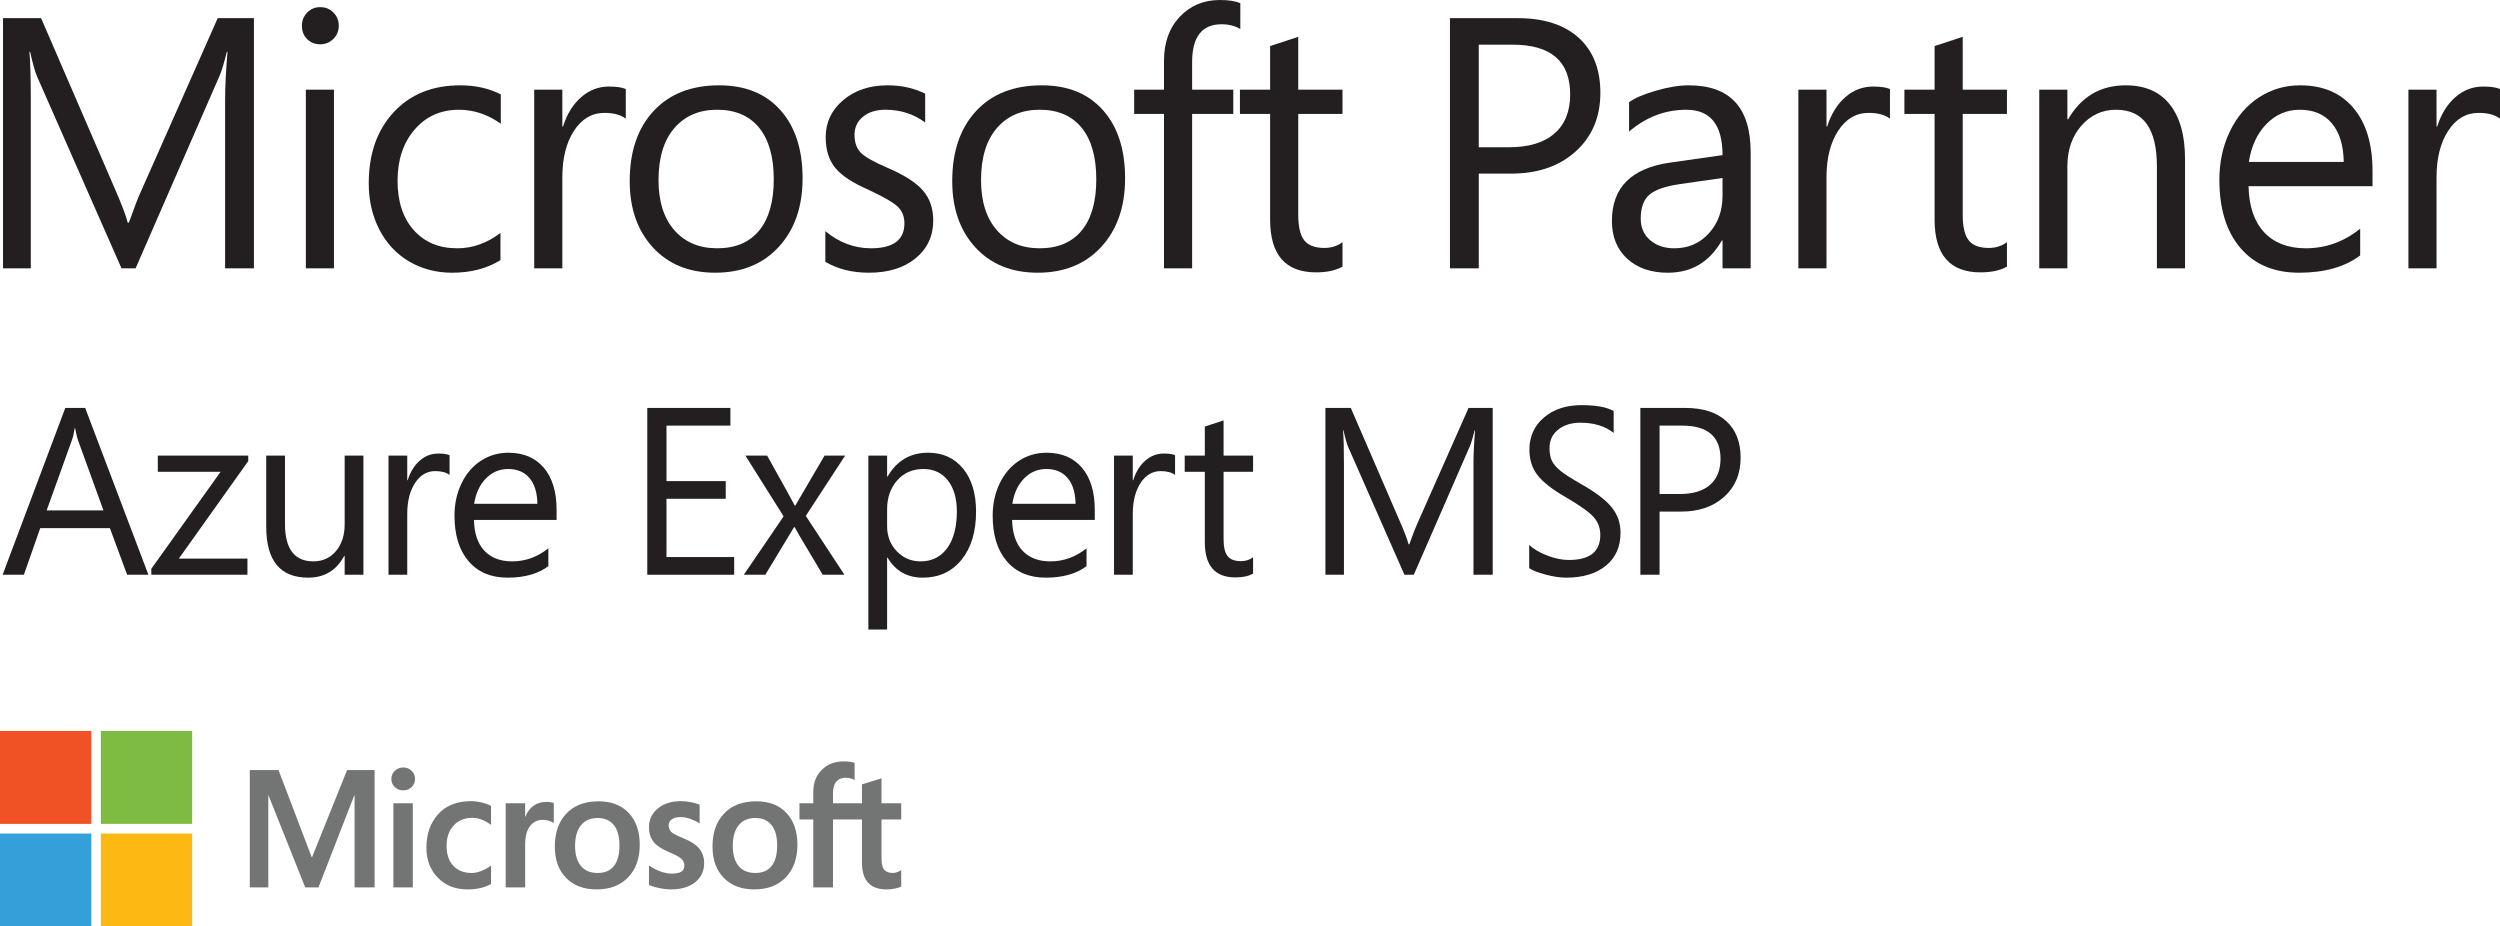 <svg viewBox="0 0 2261.106 837.937" xmlns="http://www.w3.org/2000/svg"><path d="m779.609 741.161h-26.212v61.411h-17.816v-61.411h-12.51v-14.649h12.51v-10.581c0-7.992 2.556-14.54 7.672-19.645 5.114-5.105 11.672-7.658 19.672-7.658 2.132 0 4.024.112 5.673.334 1.648.222 3.103.555 4.364.998v15.464c-.584-.345-1.602-.764-3.056-1.258-1.453-.492-3.126-.739-5.017-.739-3.686 0-6.521 1.172-8.51 3.515s-2.982 5.808-2.982 10.395v9.176h26.212v-17.093l17.672-5.475v22.568h17.819v14.649h-17.819v35.589c0 4.686.837 7.991 2.51 9.914s4.302 2.886 7.89 2.886c1.018 0 2.242-.246 3.673-.741 1.43-.492 2.678-1.083 3.746-1.775v14.798c-1.117.641-2.972 1.232-5.565 1.775-2.593.544-5.15.813-7.672.813-7.419 0-12.981-2.008-16.69-6.029-3.71-4.02-5.564-10.074-5.564-18.165zm-116.856 23.899c0 7.942 1.768 14.008 5.309 18.201 3.537 4.193 8.604 6.289 15.198 6.289 6.401 0 11.273-2.095 14.617-6.289 3.346-4.193 5.019-10.408 5.019-18.646 0-8.186-1.734-14.366-5.201-18.535-3.467-4.168-8.327-6.25-14.58-6.25-6.45 0-11.455 2.182-15.019 6.547-3.563 4.364-5.344 10.593-5.344 18.682m-18.328.591c0-12.578 3.49-22.54 10.472-29.892 6.982-7.349 16.678-11.025 29.089-11.025 11.685 0 20.811 3.54 27.382 10.618 6.569 7.079 9.854 16.636 9.854 28.671 0 12.333-3.492 22.147-10.473 29.447-6.981 7.301-16.484 10.95-28.508 10.95-11.588 0-20.788-3.464-27.599-10.395-6.811-6.929-10.218-16.389-10.218-28.375m-39.632-19.161c0 2.564.799 4.573 2.4 6.029 1.599 1.454 5.138 3.291 10.618 5.512 7.03 2.862 11.964 6.079 14.799 9.656 2.836 3.577 4.254 7.905 4.254 12.986 0 7.152-2.703 12.9-8.11 17.24-5.406 4.341-12.713 6.51-21.926 6.51-3.103 0-6.533-.381-10.291-1.146-3.756-.764-6.945-1.738-9.563-2.922v-17.609c3.202 2.269 6.643 4.068 10.328 5.4s7.028 1.998 10.034 1.998c3.976 0 6.911-.567 8.801-1.702 1.891-1.134 2.835-3.034 2.835-5.696 0-2.467-.981-4.55-2.944-6.252s-5.685-3.664-11.163-5.883c-6.498-2.761-11.103-5.87-13.819-9.322-2.715-3.453-4.073-7.843-4.073-13.17 0-6.856 2.679-12.492 8.037-16.907 5.355-4.414 12.303-6.621 20.837-6.621 2.617 0 5.551.295 8.799.887 3.248.593 5.962 1.357 8.146 2.295v17.018c-2.328-1.58-5.044-2.934-8.146-4.071-3.104-1.134-6.183-1.702-9.236-1.702-3.346 0-5.952.667-7.819 1.999-1.868 1.332-2.799 3.158-2.799 5.477m-84.65 18.57c0 7.942 1.768 14.008 5.309 18.201 3.538 4.193 8.605 6.289 15.199 6.289 6.4 0 11.272-2.095 14.617-6.289 3.346-4.193 5.018-10.408 5.018-18.646 0-8.186-1.733-14.366-5.199-18.535-3.467-4.168-8.327-6.25-14.581-6.25-6.449 0-11.453 2.182-15.018 6.547-3.565 4.364-5.345 10.593-5.345 18.682m-18.327.591c0-12.578 3.49-22.54 10.472-29.892 6.981-7.349 16.678-11.025 29.089-11.025 11.685 0 20.811 3.54 27.382 10.618 6.569 7.079 9.854 16.636 9.854 28.671 0 12.333-3.492 22.147-10.473 29.447-6.982 7.301-16.484 10.95-28.508 10.95-11.59 0-20.789-3.464-27.599-10.395-6.813-6.929-10.218-16.389-10.218-28.375m-7.571-40.397c1.406 0 2.667.098 3.782.295 1.116.197 2.061.443 2.838.741v18.126c-.923-.689-2.267-1.343-4.037-1.959-1.77-.617-3.917-.925-6.435-.925-4.316 0-7.964 1.849-10.946 5.549-2.981 3.699-4.473 9.396-4.473 17.09v38.401h-17.599v-76.06h17.599v11.985h.291c1.6-4.144 4.024-7.385 7.272-9.729 3.248-2.342 7.152-3.513 11.709-3.513m-67.486 64.296c2.617 0 5.501-.615 8.653-1.849s6.061-2.86 8.728-4.884v16.647c-2.813 1.628-6 2.862-9.565 3.699-3.562.839-7.479 1.258-11.744 1.258-11.006 0-19.951-3.536-26.834-10.617-6.887-7.077-10.328-16.117-10.328-27.116 0-12.233 3.516-22.307 10.547-30.225 7.028-7.917 16.991-11.875 29.889-11.875 3.297 0 6.629.432 10 1.295 3.37.863 6.046 1.861 8.036 2.995v17.167c-2.716-2.024-5.49-3.589-8.328-4.7-2.835-1.108-5.734-1.664-8.689-1.664-6.933 0-12.533 2.293-16.799 6.881-4.267 4.587-6.4 10.777-6.4 18.572 0 7.693 2.046 13.689 6.146 17.979 4.095 4.292 9.66 6.437 16.691 6.437m-53.382-63.038v76.06h-17.598v-76.06zm-19.416-21.974c0-2.96 1.054-5.439 3.163-7.438 2.11-1.997 4.617-2.996 7.526-2.996 3.103 0 5.674 1.025 7.709 3.07 2.038 2.047 3.056 4.503 3.056 7.364 0 2.91-1.043 5.352-3.128 7.323-2.086 1.974-4.63 2.96-7.637 2.96s-5.539-.998-7.598-2.995c-2.063-2-3.092-4.428-3.092-7.288m-15.144-8.066v106.101h-18.108v-83.163h-.291l-32.363 83.163h-11.999l-33.163-83.163h-.218v83.163h-16.727v-106.101h25.963l29.963 78.652h.436l31.636-78.652h24.872" fill="#737474"/><path d="m82.605 745.151h-82.605v-84.041h82.605z" fill="#f05125"/><path d="m173.805 745.151h-82.604v-84.041h82.604z" fill="#7ebb42"/><path d="m82.605 837.937h-82.605v-84.041h82.605z" fill="#33a0da"/><path d="m173.805 837.937h-82.604v-84.041h82.604z" fill="#fdb813"/><g fill="#231f20"><path d="m229.649 242.711h-26.058v-151.97c0-11.993.724-26.617 2.171-43.871h-.619c-2.482 10.205-4.705 17.517-6.67 21.936l-75.851 173.905h-12.719l-76.006-172.643c-2.068-4.629-4.291-12.362-6.67-23.198h-.62c.827 9.048 1.241 23.777 1.241 44.187v151.654h-25.128v-226.299h34.435l68.249 157.81c5.17 11.993 8.531 21.041 10.082 27.143h1.086c5.17-14.518 8.738-23.776 10.703-27.775l69.646-157.178h32.728z"/><path d="m302.053 242.711h-25.437v-161.597h25.437zm4.344-219.513c0 4.839-1.654 8.864-4.964 12.072-3.309 3.209-7.239 4.813-11.789 4.813-4.653 0-8.582-1.552-11.788-4.655-3.206-3.104-4.809-7.18-4.809-12.23 0-4.524 1.578-8.443 4.732-11.757 3.153-3.314 7.109-4.971 11.865-4.971s8.739 1.631 11.944 4.892c3.206 3.261 4.809 7.207 4.809 11.836"/><path d="m452.636 235.295c-12.306 7.575-26.834 11.362-43.587 11.362-14.476 0-27.48-3.392-39.01-10.179-11.53-6.786-20.502-16.385-26.912-28.799-6.412-12.415-9.617-26.355-9.617-41.82 0-26.723 7.523-48.185 22.569-64.386 15.046-16.202 35.081-24.303 60.106-24.303 13.857 0 26.111 2.735 36.761 8.206v26.512c-11.891-8.417-24.507-12.625-37.846-12.625-16.442 0-29.808 5.971-40.097 17.912-10.29 11.941-15.433 27.38-15.433 46.317 0 18.833 4.885 33.719 14.658 44.66 9.772 10.942 22.879 16.413 39.321 16.413 13.857 0 26.885-4.63 39.088-13.888v24.619"/><path d="m565.997 107.311c-4.551-3.472-11.014-5.208-19.39-5.208-11.271 0-20.423 5.392-27.455 16.176s-10.548 24.802-10.548 42.057v82.376h-25.439v-161.598h25.439v33.298h.621c3.516-11.152 8.945-19.963 16.287-26.433s15.77-9.705 25.283-9.705c6.618 0 11.685.736 15.202 2.209z"/><path d="m699.826 162.229c0-20.305-4.421-35.876-13.263-46.712-8.84-10.836-21.482-16.255-37.924-16.255-16.339 0-29.264 5.55-38.778 16.649-9.513 11.099-14.27 26.749-14.27 46.949 0 19.358 4.782 34.481 14.348 45.37 9.564 10.889 22.464 16.333 38.7 16.333 16.545 0 29.212-5.366 38.003-16.096 8.79-10.732 13.185-26.144 13.185-46.238m26.058-.947c0 25.67-7.161 46.317-21.482 61.94-14.322 15.622-33.53 23.434-57.624 23.434-23.474 0-42.217-7.6-56.229-22.804-14.012-15.202-21.018-35.218-21.018-60.046 0-26.723 7.187-47.843 21.562-63.361 14.373-15.518 34.176-23.277 59.407-23.277 23.578 0 42.036 7.496 55.375 22.488 13.34 14.992 20.009 35.534 20.009 61.625"/><path d="m844.048 199.472c0 13.993-5.3 25.355-15.899 34.087-10.6 8.732-24.688 13.098-42.267 13.098-14.994 0-28.127-3.262-39.399-9.785v-27.775c12.512 10.311 26.266 15.466 41.26 15.466 20.164 0 30.246-7.522 30.246-22.567 0-6.102-1.964-11.073-5.894-14.913-3.929-3.841-12.874-9.021-26.834-15.544-14.064-6.102-23.991-12.652-29.782-19.648s-8.687-16.281-8.687-27.853c0-13.361 5.275-24.513 15.823-33.456 10.547-8.943 23.938-13.414 40.173-13.414 12.512 0 23.836 2.525 33.969 7.575v26.039c-10.34-7.68-22.336-11.52-35.985-11.52-8.376 0-15.124 2.104-20.242 6.312-5.12 4.208-7.678 9.627-7.678 16.255 0 7.154 1.964 12.651 5.894 16.491 3.93 3.839 12.048 8.39 24.352 13.651 15.099 6.522 25.698 13.36 31.799 20.515 6.101 7.153 9.152 16.149 9.152 26.985"/><path d="m991.528 162.229c0-20.305-4.421-35.876-13.263-46.712-8.84-10.836-21.482-16.255-37.925-16.255-16.339 0-29.264 5.55-38.778 16.649-9.513 11.099-14.27 26.749-14.27 46.949 0 19.358 4.782 34.481 14.348 45.37 9.565 10.889 22.465 16.333 38.7 16.333 16.545 0 29.212-5.366 38.003-16.096 8.79-10.732 13.185-26.144 13.185-46.238m26.058-.947c0 25.67-7.161 46.317-21.482 61.94-14.322 15.622-33.53 23.434-57.624 23.434-23.474 0-42.217-7.6-56.229-22.804-14.012-15.202-21.018-35.218-21.018-60.046 0-26.723 7.187-47.843 21.561-63.361s34.177-23.277 59.408-23.277c23.578 0 42.035 7.496 55.375 22.488 13.339 14.992 20.009 35.534 20.009 61.625"/><path d="m1121.796 26.196c-4.963-2.84-10.6-4.261-16.908-4.261-17.786 0-26.679 11.415-26.679 34.245v24.934h37.227v21.935h-37.227v139.662h-25.439v-139.661h-26.989v-21.935h26.989v-26.196c0-16.412 4.757-29.668 14.271-39.768 9.513-10.1 21.612-15.15 36.297-15.15 7.755 0 13.907.947 18.458 2.841z"/><path d="m1214.21 241.134c-6.101 3.472-14.063 5.208-23.887 5.208-27.713 0-41.576-15.886-41.576-47.659v-95.633h-27.3v-21.935h27.3v-39.453l25.445-8.364v47.816h40.018v21.935h-40.018v91.215c0 10.836 1.809 18.542 5.428 23.119 3.62 4.576 9.669 6.864 18.148 6.864 6.308 0 11.79-1.736 16.442-5.208v22.094"/><path d="m1420.129 85.375c0-29.984-17.366-44.976-52.111-44.976h-30.562v92.792h27.306c17.882 0 31.595-4.13 41.099-12.388 9.517-8.259 14.269-20.068 14.269-35.428m27.306-1.42c0 21.883-7.425 39.531-22.263 52.945s-34.308 20.122-58.398 20.122h-29.318v85.69h-26.054v-226.3h61.117c23.785 0 42.21 5.918 55.301 17.754 13.077 11.836 19.616 28.432 19.616 49.789"/><path d="m1557.931 160.966-38.478 5.524c-13.13 1.893-22.329 5.076-27.611 9.548-5.268 4.471-7.902 11.704-7.902 21.698 0 8.101 2.846 14.598 8.524 19.49 5.692 4.891 12.985 7.338 21.879 7.338 12.614 0 23.031-4.525 31.251-13.571 8.22-9.048 12.336-20.357 12.336-33.93v-16.096m25.427 81.745h-25.427v-25.25h-.622c-11.065 19.464-27.359 29.195-48.868 29.195-15.301 0-27.558-4.234-36.757-12.704-9.199-8.469-13.806-19.858-13.806-34.166 0-30.088 17.472-47.658 52.429-52.708l47.624-6.786c0-27.354-10.92-41.031-32.733-41.031-19.126 0-36.4 6.576-51.807 19.726v-26.512c4.646-3.577 12.614-7.023 23.891-10.337 11.264-3.314 21.297-4.971 30.086-4.971 37.326 0 55.989 20.147 55.989 60.442v105.1"/><path d="m1709.354 107.311c-4.553-3.472-11.013-5.208-19.391-5.208-11.264 0-20.423 5.392-27.452 16.176-7.028 10.784-10.549 24.802-10.549 42.057v82.376h-25.44v-161.598h25.44v33.298h.622c3.521-11.152 8.948-19.963 16.281-26.433 7.346-6.47 15.778-9.705 25.294-9.705 6.618 0 11.675.736 15.195 2.209z"/><path d="m1815.178 241.134c-6.102 3.472-14.056 5.208-23.891 5.208-27.704 0-41.562-15.886-41.562-47.659v-95.633h-27.306v-21.935h27.306v-39.453l25.44-8.364v47.816h40.013v21.935h-40.013v91.215c0 10.836 1.8 18.542 5.427 23.119 3.613 4.576 9.662 6.864 18.147 6.864 6.314 0 11.794-1.736 16.439-5.208v22.094"/><path d="m1976.236 242.711h-25.44v-92.16c0-34.192-12.296-51.288-36.916-51.288-12.508 0-22.978 4.813-31.41 14.44-8.431 9.626-12.64 21.909-12.64 36.849v92.16h-25.44v-161.598h25.44v26.828h.622c11.886-20.515 29.265-30.773 52.111-30.773 17.485 0 30.801 5.786 39.947 17.359s13.726 27.985 13.726 49.237z"/><path d="m2119.757 146.448c-.212-14.939-3.746-26.538-10.629-34.797-6.869-8.259-16.572-12.388-29.08-12.388-11.794 0-21.866 4.314-30.245 12.941s-13.66 20.042-15.831 34.245h85.784m26.062 21.935h-112.151c.41 18.201 5.149 32.115 14.189 41.741 9.054 9.627 21.588 14.44 37.617 14.44 17.988 0 34.388-5.892 49.173-17.675v24.145c-13.858 10.415-32.27 15.623-55.222 15.623-22.647 0-40.331-7.443-53.051-22.33s-19.074-35.481-19.074-61.783c0-15.991 3.177-30.589 9.53-43.792 6.367-13.203 15.129-23.435 26.301-30.694s23.574-10.889 37.22-10.889c20.582 0 36.638 6.812 48.167 20.437 11.529 13.624 17.3 32.693 17.3 57.206v13.571"/><path d="m2261.106 107.311c-4.553-3.472-11.012-5.208-19.391-5.208-11.277 0-20.423 5.392-27.452 16.176-7.041 10.784-10.549 24.802-10.549 42.057v82.376h-25.44v-161.598h25.44v33.298h.622c3.508-11.152 8.935-19.963 16.281-26.433s15.764-9.705 25.281-9.705c6.618 0 11.688.736 15.208 2.209z"/><path d="m93.583 461.647-23.267-64.177c-.556-1.538-1.344-4.945-2.378-10.205h-.414c-.62 4.418-1.383 7.825-2.275 10.205l-23.06 64.177zm40.64 58.179h-19.235l-15.615-42.188h-62.974l-14.787 42.188h-19.235l56.668-150.867h17.993z"/><path d="m224.524 417.04-62.769 88.162h62.045v14.624h-86.966v-5.366l62.665-87.742h-56.771v-14.623h81.796z"/><path d="m328.687 519.826h-16.958v-17.045h-.414c-7.031 13.119-17.889 19.675-32.573 19.675-25.302 0-37.951-15.321-37.951-45.976v-64.386h16.96v61.651c0 22.659 8.544 33.981 25.645 33.981 8.408 0 15.234-3.103 20.474-9.311 5.236-6.207 7.86-14.288 7.86-24.25v-62.071h16.958v107.732"/><path d="m406.593 429.558c-3.038-2.314-7.342-3.472-12.927-3.472-7.515 0-13.617 3.597-18.303 10.784-4.692 7.194-7.031 16.537-7.031 28.037v54.919h-16.96v-107.732h16.96v22.198h.413c2.34-7.431 5.959-13.309 10.858-17.622 4.893-4.313 10.51-6.471 16.856-6.471 4.408 0 7.787.494 10.134 1.473v17.885"/><path d="m486.036 455.649c-.142-9.954-2.5-17.687-7.083-23.197-4.589-5.504-11.052-8.259-19.39-8.259-7.858 0-14.58 2.88-20.164 8.627-5.584 5.754-9.1 13.361-10.548 22.83h57.185m17.373 14.625h-74.764c.271 12.137 3.426 21.409 9.461 27.827 6.03 6.417 14.388 9.626 25.077 9.626 11.995 0 22.917-3.925 32.78-11.783v16.096c-9.242 6.945-21.509 10.416-36.813 10.416-15.097 0-26.887-4.958-35.366-14.887-8.479-9.922-12.719-23.651-12.719-41.188 0-10.659 2.119-20.39 6.359-29.195 4.241-8.798 10.083-15.622 17.529-20.462 7.445-4.84 15.718-7.258 24.818-7.258 13.714 0 24.417 4.544 32.107 13.624 7.685 9.087 11.53 21.797 11.53 38.137v9.048"/><path d="m664.028 519.826h-78.591v-150.867h75.178v15.992h-57.805v50.184h53.566v15.991h-53.566v52.709h61.218z"/><path d="m764.36 412.095-35.572 54.496 34.952 53.236h-19.648l-20.785-34.929-4.653-8.207h-.414l-26.058 43.136h-19.441l35.987-52.814-34.539-54.918h19.648c14.819 26.511 23.163 41.595 25.024 45.238h.413l26.473-45.238h18.614"/><path d="m865.416 462.489c0-11.639-2.69-20.936-8.066-27.881-5.378-6.943-12.79-10.415-22.233-10.415-9.721 0-17.619 3.439-23.681 10.31-6.069 6.879-9.1 15.643-9.1 26.303v15.043c0 9.048 2.909 16.623 8.739 22.725 5.823 6.103 13.01 9.153 21.561 9.153 10.198 0 18.213-3.997 24.042-11.993 5.823-7.995 8.739-19.075 8.739-33.245m17.373.21c0 18.24-4.383 32.758-13.133 43.556-8.758 10.803-20.475 16.202-35.159 16.202-13.927 0-24.507-6.03-31.746-18.096h-.414v65.019h-16.958v-157.284h16.958v18.937h.414c8.338-14.374 20.539-21.567 36.606-21.567 13.236 0 23.784 4.773 31.643 14.308 7.86 9.54 11.79 22.513 11.79 38.926"/><path d="m972.785 455.649c-.143-9.954-2.502-17.687-7.084-23.197-4.589-5.504-11.051-8.259-19.388-8.259-7.86 0-14.581 2.88-20.166 8.627-5.583 5.754-9.1 13.361-10.546 22.83h57.184m17.373 14.625h-74.765c.271 12.137 3.426 21.409 9.463 27.827 6.029 6.417 14.387 9.626 25.076 9.626 11.996 0 22.919-3.925 32.781-11.783v16.096c-9.243 6.945-21.509 10.416-36.814 10.416-15.097 0-26.885-4.958-35.366-14.887-8.479-9.922-12.719-23.651-12.719-41.188 0-10.659 2.12-20.39 6.36-29.195 4.239-8.798 10.082-15.622 17.527-20.462s15.718-7.258 24.818-7.258c13.714 0 24.417 4.544 32.109 13.624 7.684 9.087 11.53 21.797 11.53 38.137v9.048"/><path d="m1062.783 429.558c-3.038-2.314-7.342-3.472-12.927-3.472-7.515 0-13.617 3.597-18.303 10.784-4.692 7.194-7.031 16.537-7.031 28.037v54.919h-16.96v-107.732h16.96v22.198h.413c2.34-7.431 5.959-13.309 10.858-17.622 4.893-4.313 10.51-6.471 16.856-6.471 4.408 0 7.787.494 10.134 1.473v17.885"/><path d="m1133.333 518.773c-4.073 2.315-9.378 3.473-15.926 3.473-18.478 0-27.713-10.587-27.713-31.773v-63.756h-18.2v-14.623h18.2v-26.303l16.958-5.575v31.878h26.68v14.623h-26.68v60.809c0 7.226 1.203 12.362 3.62 15.414 2.41 3.05 6.443 4.576 12.098 4.576 4.201 0 7.86-1.157 10.962-3.472v14.728"/><path d="m1350.056 519.826h-17.379v-101.315c0-7.995.477-17.741 1.443-29.246h-.41c-1.655 6.805-3.137 11.677-4.447 14.623l-50.564 115.938h-8.479l-50.671-115.096c-1.383-3.084-2.856-8.239-4.446-15.465h-.413c.555 6.036.827 15.853.827 29.458v101.103h-16.753v-150.867h22.957l45.5 105.207c3.45 7.996 5.688 14.032 6.721 18.096h.724c3.451-9.68 5.829-15.847 7.136-18.516l46.429-104.786h21.827v150.867"/><path d="m1465.688 481.741c0 12.698-4.408 22.66-13.236 29.879-8.828 7.226-20.821 10.836-35.989 10.836-5.52 0-11.741-.935-18.663-2.789-6.936-1.854-11.846-3.8-14.732-5.838v-20.936c4.196 3.859 9.729 7.087 16.598 9.678 6.856 2.598 13.25 3.893 19.179 3.893 19.02 0 28.537-7.536 28.537-22.62 0-6.313-2.025-11.731-6.102-16.254-4.077-4.525-12.402-10.469-25.03-17.834-12.191-7.009-20.741-13.676-25.639-19.988-4.897-6.313-7.346-13.993-7.346-23.041 0-11.92 4.381-21.619 13.13-29.089 8.762-7.47 20.066-11.205 33.924-11.205 13.303 0 23.018 1.79 29.159 5.366v19.778c-7.717-6.168-17.75-9.258-30.086-9.258-8.206 0-14.904 2.091-20.119 6.26-5.202 4.175-7.809 9.699-7.809 16.569 0 4.985.781 8.982 2.33 11.995 1.549 3.018 4.17 5.997 7.862 8.942 3.68 2.946 9.914 6.911 18.663 11.888 13.091 7.437 22.277 14.454 27.505 21.041 5.242 6.596 7.862 14.171 7.862 22.725"/><path d="m1556.105 414.935c0-19.99-11.582-29.984-34.745-29.984h-20.371v61.862h18.2c11.926 0 21.059-2.749 27.399-8.259 6.353-5.504 9.517-13.375 9.517-23.619m18.2-.947c0 14.591-4.95 26.354-14.838 35.297-9.888 8.942-22.872 13.414-38.941 13.414h-19.537v57.127h-17.379v-150.867h40.741c15.87 0 28.14 3.946 36.876 11.836 8.723 7.891 13.078 18.958 13.078 33.193"/></g></svg>